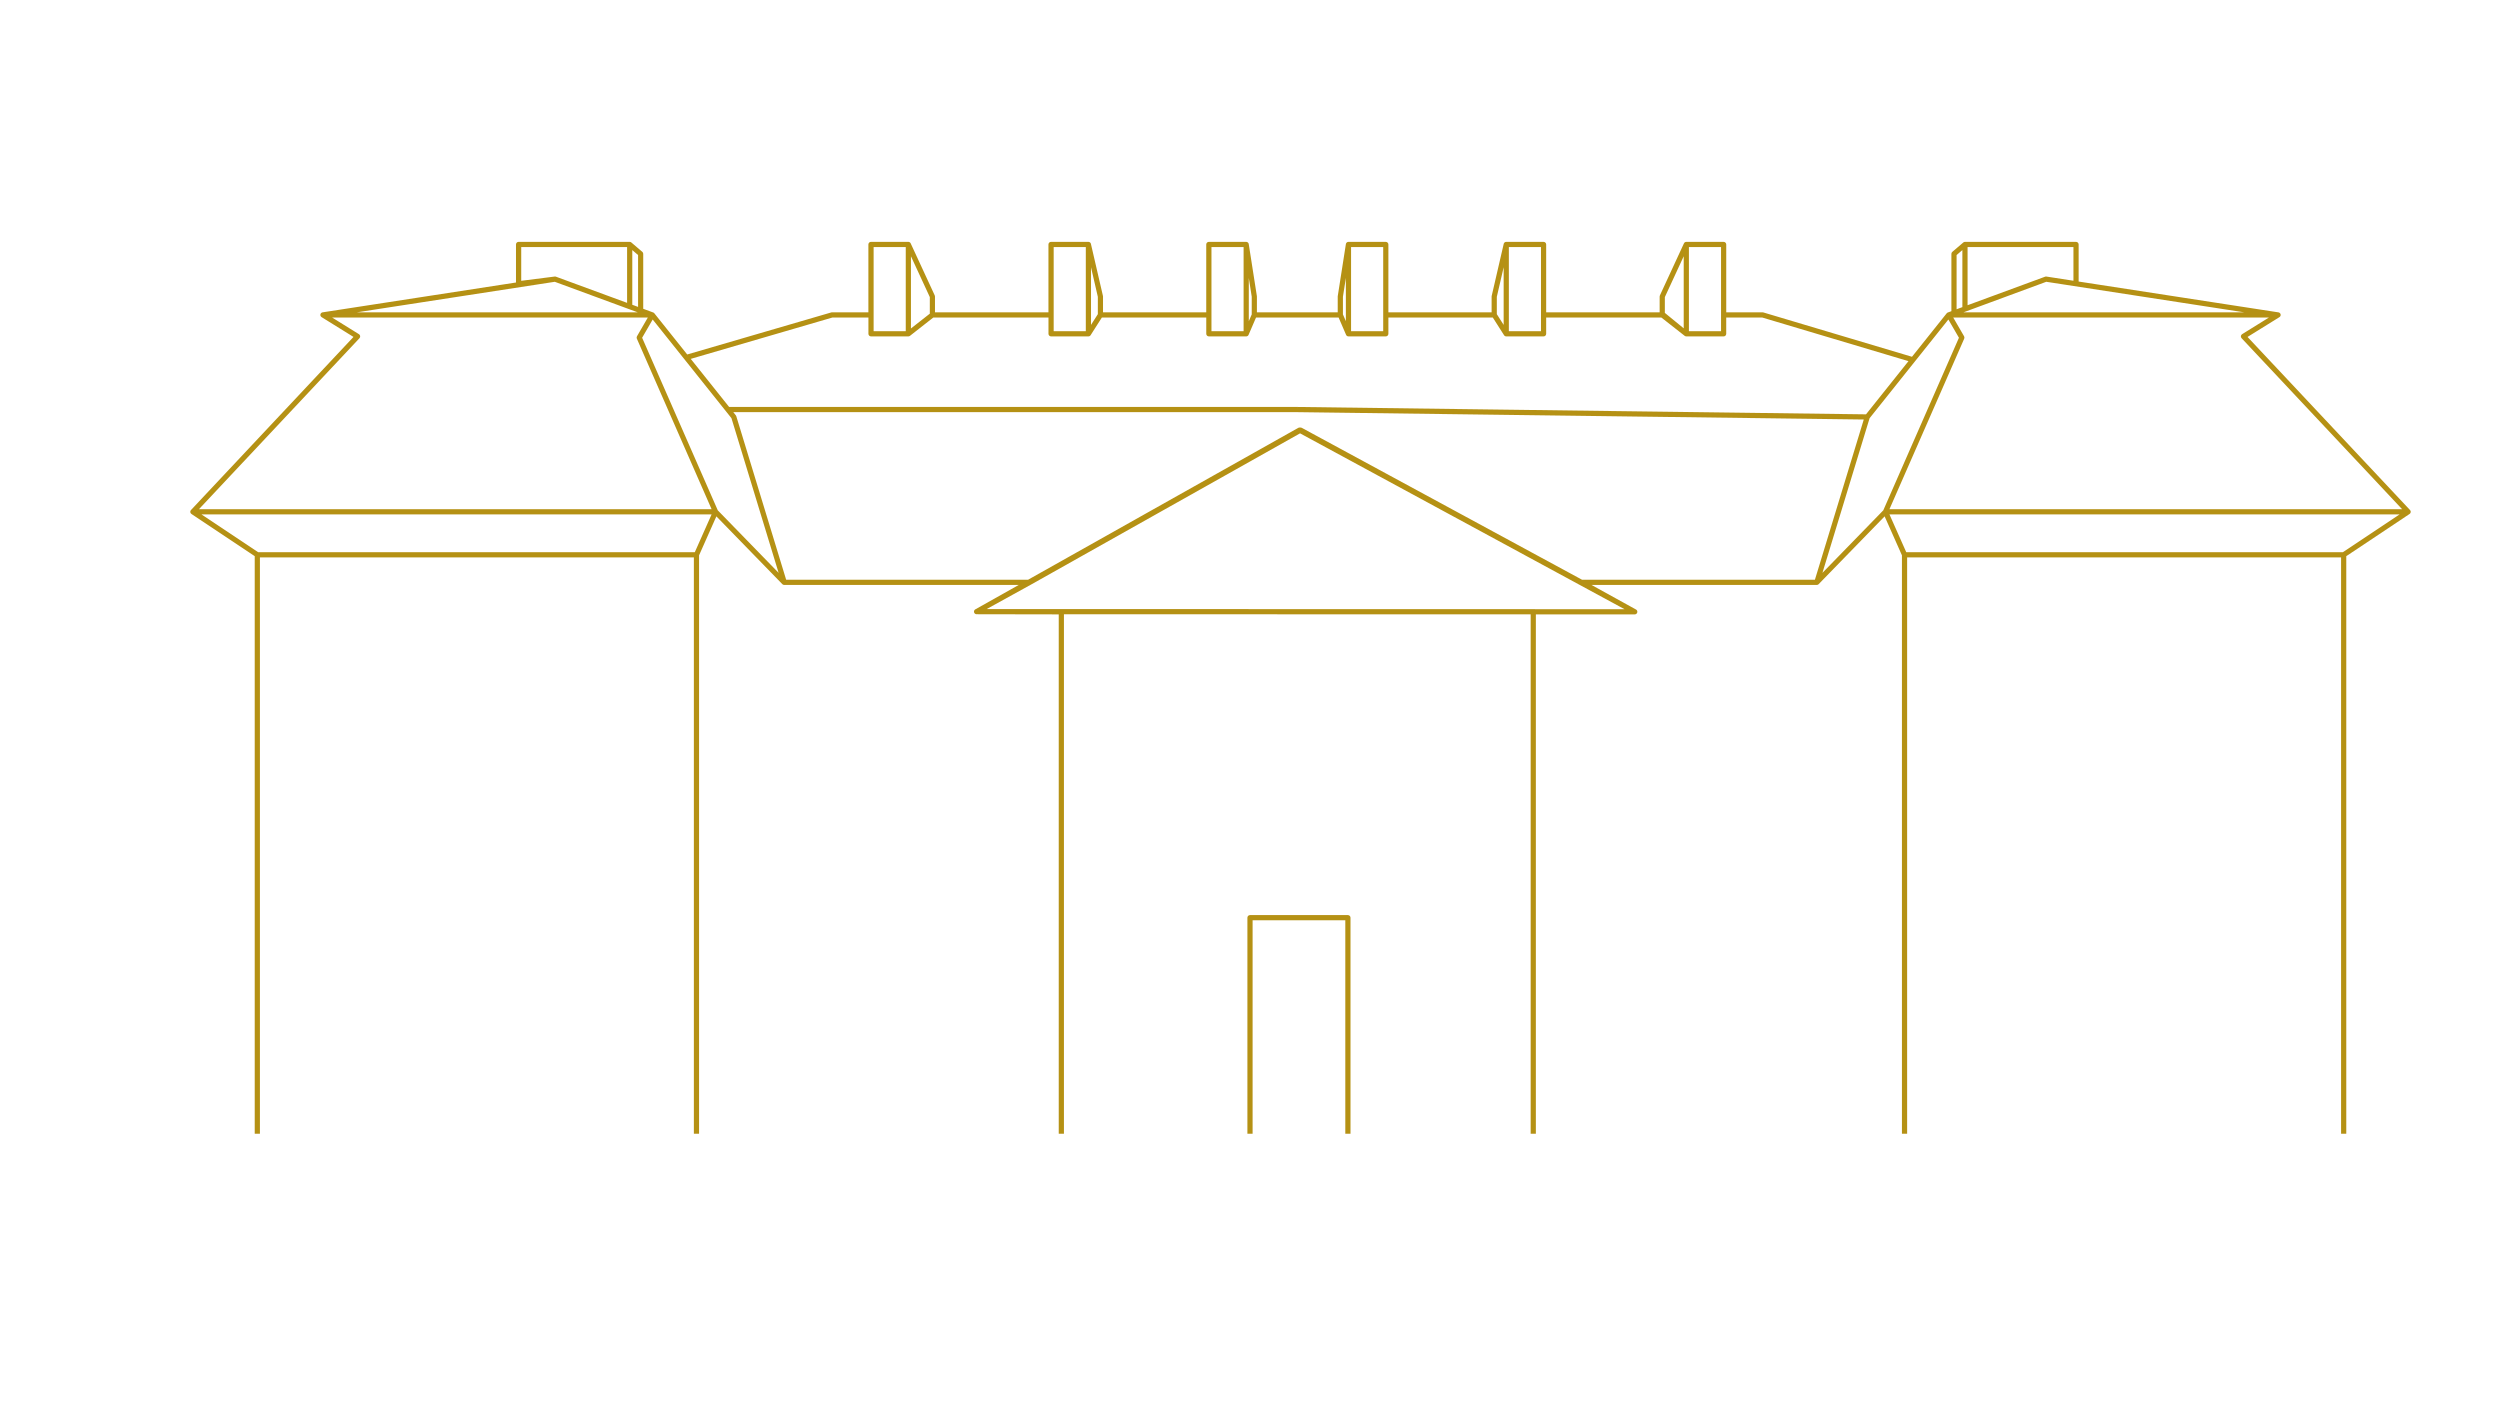 <?xml version="1.0" encoding="UTF-8"?>
<svg id="Ebene_2" data-name="Ebene 2" xmlns="http://www.w3.org/2000/svg" viewBox="0 0 1924 1084">
  <defs>
    <style>
      .cls-1 {
        fill: #b59114;
      }
    </style>
  </defs>
  <path class="cls-1" d="m1855.288,394.036c.006-.083-.003-.164-.007-.248-.007-.123-.019-.242-.048-.361-.009-.036-.004-.073-.015-.109-.014-.048-.046-.084-.064-.13-.043-.111-.094-.216-.156-.32-.048-.078-.097-.151-.154-.221-.031-.038-.049-.083-.083-.119l-125.064-133.222,24.558-15.243c.002-.001.002-.003.004-.004.169-.106.316-.24.446-.391.018-.021.038-.04.056-.062.115-.144.207-.306.28-.479.013-.032.025-.063.036-.096.058-.164.103-.334.117-.515.001-.011-.001-.022-.001-.034.001-.023-.002-.045-.001-.068.005-.192-.017-.378-.064-.556-.004-.014-.001-.029-.005-.043-.002-.006-.006-.01-.008-.016-.055-.186-.141-.359-.245-.519-.019-.029-.036-.058-.056-.085-.107-.148-.234-.28-.379-.395-.027-.021-.054-.04-.082-.059-.152-.108-.317-.201-.498-.264-.016-.006-.033-.007-.049-.013-.098-.031-.197-.06-.301-.076l-153.788-23.723v-28.532c0-1.105-.895-2-2-2h-85.477c-.067,0-.13.013-.194.02-.042.004-.082.006-.123.013-.169.027-.332.071-.484.138-.017.007-.032.018-.048.026-.14.066-.269.15-.39.245-.019.015-.042.022-.06.038l-8.451,7.218c-.445.38-.701.936-.701,1.521v44.123l-2.752,1.012c-.023.008-.043.021-.065.031-.04.016-.077.036-.116.055-.036.017-.074.032-.108.051-.008.005-.017.007-.025.012-.052.03-.098.068-.146.102-.031.022-.063.043-.094.067-.044.035-.085.073-.126.112-.026.025-.051.051-.076.077-.035.037-.073.072-.105.112-.003.004-.008.007-.011.011l-26.703,33.449-114.379-34.118c-.185-.055-.378-.084-.571-.084h-27.999v-52.231c0-1.105-.895-2-2-2h-28.73c-.027,0-.052.007-.079.008-.09.004-.179.011-.267.027-.042.007-.083.016-.123.026-.08.019-.159.044-.236.073-.039.015-.079.029-.117.046-.079.035-.153.078-.227.123-.03.018-.061.034-.089.054-.089.062-.173.132-.252.208-.008.008-.018.015-.027.023-.086.086-.164.181-.234.284-.02.029-.034.061-.052.091-.039.065-.08.128-.113.197l-18.516,40.068c-.122.263-.185.549-.185.839v12.163h-87.325v-52.231c0-1.105-.895-2-2-2h-28.73c-.02,0-.039.005-.06.006-.084.002-.165.012-.246.025-.047.007-.095.013-.141.023-.073.017-.143.041-.213.066-.051.018-.103.033-.152.055-.058.026-.112.059-.167.091-.054.03-.109.058-.16.093-.048.033-.089.073-.134.11-.05.042-.104.08-.15.127-.085.086-.162.179-.231.28-.029.043-.05.091-.076.136-.036.064-.076.126-.105.194-.025.057-.039.118-.059.178-.018.056-.042.109-.055.167l-.01.044c-0.0.002-.001.003-.001.004l-9.247,40.019c-.034.147-.052.299-.052.45v12.163h-79.444v-52.231c0-1.105-.895-2-2-2h-28.73c-.04,0-.077.009-.116.012-.064.004-.126.009-.188.019-.073.011-.144.027-.214.046-.047.013-.093.027-.139.043-.077.027-.151.058-.224.093-.037.018-.072.038-.107.058-.073.042-.143.086-.209.136-.034.025-.065.053-.097.08-.061.052-.119.105-.173.164-.034.036-.063.075-.094.114-.045.057-.09.114-.129.176-.03.048-.055.099-.081.15-.031.061-.062.12-.087.185-.022.056-.037.116-.054.175-.019.065-.038.13-.051.198-.003.015-.009.028-.011.043l-6.258,40.068c-.017.102-.024.205-.024.309v12.163h-62.19v-12.163c0-.103-.008-.206-.024-.309l-6.258-40.068c-.003-.016-.009-.03-.012-.046-.012-.067-.032-.13-.05-.194-.017-.059-.032-.118-.054-.175-.026-.068-.06-.132-.093-.196-.024-.046-.046-.092-.073-.135-.043-.069-.092-.133-.143-.196-.026-.032-.05-.064-.077-.093-.059-.065-.124-.124-.191-.18-.026-.022-.052-.045-.08-.066-.07-.053-.144-.1-.222-.144-.033-.019-.065-.037-.099-.054-.073-.036-.148-.067-.226-.094-.047-.017-.095-.031-.143-.044-.067-.018-.135-.033-.205-.044-.066-.011-.132-.016-.199-.02-.037-.002-.072-.011-.109-.011h-28.73c-1.105,0-2,.895-2,2v52.231h-79.445v-12.163c0-.151-.017-.303-.051-.45l-9.258-40.068c-.016-.068-.042-.13-.065-.195-.017-.049-.028-.1-.049-.146-.048-.112-.106-.217-.172-.317-.002-.003-.004-.007-.006-.011-.071-.105-.152-.203-.241-.292-.016-.016-.035-.028-.052-.044-.073-.069-.149-.135-.232-.192-.037-.025-.077-.044-.116-.067-.068-.04-.135-.081-.207-.113-.047-.021-.097-.035-.146-.053-.07-.025-.139-.049-.211-.066-.052-.012-.105-.018-.158-.026-.075-.011-.149-.02-.226-.023-.023-.001-.045-.007-.068-.007h-28.73c-1.105,0-2,.895-2,2v52.231h-87.325v-12.163c0-.29-.063-.576-.185-.839l-18.516-40.068c-.032-.07-.073-.132-.112-.196-.018-.03-.033-.063-.053-.092-.07-.103-.148-.197-.234-.284-.009-.009-.019-.015-.027-.024-.079-.076-.163-.146-.252-.208-.028-.019-.059-.035-.088-.053-.074-.046-.149-.088-.228-.124-.038-.017-.077-.031-.116-.046-.077-.029-.155-.053-.235-.073-.041-.01-.083-.019-.125-.027-.086-.015-.174-.023-.263-.026-.028-.001-.054-.008-.083-.008h-28.73c-1.105,0-2,.895-2,2v52.231h-28c-.19,0-.378.027-.56.08l-110.873,32.361-25.298-31.689c-.003-.004-.007-.006-.01-.009-.033-.04-.071-.076-.106-.114-.025-.026-.049-.052-.076-.077-.042-.04-.085-.079-.131-.115-.027-.021-.055-.039-.083-.059-.051-.036-.099-.075-.154-.107-.008-.004-.016-.007-.024-.011-.04-.022-.084-.039-.125-.059-.031-.015-.061-.031-.093-.044-.025-.01-.046-.024-.071-.034l-7.675-2.823v-42.312c0-.585-.256-1.141-.701-1.52l-8.451-7.219c-.018-.016-.041-.023-.06-.038-.119-.095-.247-.178-.386-.244-.018-.008-.034-.02-.051-.028-.151-.066-.313-.11-.481-.137-.043-.007-.085-.009-.128-.013-.064-.006-.126-.019-.192-.019h-85.476c-1.105,0-2,.895-2,2v29.291l-148.867,22.963c-.104.016-.203.045-.301.076-.016.005-.033.007-.049.013-.182.063-.347.156-.499.265-.027.019-.054.037-.081.058-.145.115-.273.247-.381.397-.019.027-.035.054-.053.082-.105.162-.192.336-.247.524-.002.005-.005.009-.007.014-.004.013-.001.026-.004.038-.048.179-.07.367-.065.56.001.023-.003.046-.001.069.001.011-.002.022-.001.034.014.18.059.35.117.513.012.034.024.066.037.099.072.173.164.334.279.477.018.022.038.042.057.063.13.15.277.285.446.39.001.001.002.002.004.003l24.558,15.243-125.065,133.222c-.034.036-.052.081-.083.119-.057.07-.105.142-.153.22-.063.103-.114.209-.157.321-.018.046-.049.082-.064.13-.011.036-.006.072-.015.108-.029.12-.042.24-.049.364-.004.082-.013.163-.007.244.008.117.036.231.066.346.021.083.035.166.066.245.008.021.008.044.018.065.041.094.105.17.158.255.043.069.076.141.127.204.111.138.242.255.384.357.021.016.035.038.057.053l48.702,32.468v444.509h4v-443.579h333.964v443.579h4v-445.154l13.322-29.974,50.767,52.164c.06.061.128.11.194.162.027.021.05.045.078.065.151.108.313.19.484.252.037.013.074.023.112.034.184.055.374.092.566.092 0,0,.001 0.0.001 0h180.507l-33.404,18.778-.012.007s-.001.001-.001.001l-.013.007c-.043.024-.081.055-.122.083-.051.034-.104.064-.15.102-.042.034-.078.073-.117.111-.041.038-.084.074-.121.116-.036.04-.065.085-.097.128-.033.044-.07.086-.099.132-.028.045-.049.093-.074.139-.026.049-.055.096-.077.147-.021.05-.035.102-.052.154-.017.051-.038.1-.051.153-.014.056-.019.115-.029.172-.008.049-.02.098-.024.148-.005.067-.001.135 0.0.202.001.042-.003.084.001.126.007.084.025.168.043.252.005.025.006.051.013.076 0.0.001.001.001.001.002.001.002.001.005.001.007.021.08.052.155.082.231.01.026.017.054.028.08.032.071.071.136.11.201.017.029.03.06.049.088.037.056.082.106.124.158.026.032.049.068.078.098.041.044.089.082.134.122.035.032.068.067.105.096.046.036.097.065.147.096.042.027.081.057.124.081.052.029.109.049.164.073.045.019.087.043.133.059.058.02.119.031.179.046.047.012.092.028.14.036.063.011.129.012.194.017.047.003.092.012.14.012l63.23.115v399.709h4v-399.808l359.19.084v399.724h4v-399.706h76.081c.114,0,.227-.01.336-.028.048-.008.093-.024.139-.036.06-.015.122-.026.18-.046.076-.026.147-.062.218-.096.026-.013.054-.021.08-.035.076-.041.147-.091.217-.142.017-.013.037-.022.054-.035.07-.054.133-.115.195-.178.014-.014.031-.026.045-.041.057-.061.106-.129.155-.197.015-.021.033-.039.047-.06.042-.063.075-.131.11-.199.016-.031.035-.059.05-.091.026-.059.044-.123.065-.186.015-.044.034-.085.045-.13 0-.001 0-.002.001-.003.001-.001.001-.003.002-.004.017-.066.023-.132.033-.198.006-.043.018-.086.021-.129.006-.075.002-.149 0-.224-.001-.035.003-.071-0-.106-.006-.072-.021-.143-.035-.213-.007-.036-.01-.073-.019-.109-.016-.065-.041-.126-.064-.189-.014-.04-.024-.081-.041-.119-.023-.054-.054-.104-.082-.155-.024-.044-.044-.09-.071-.132-.028-.044-.063-.083-.095-.124-.034-.045-.066-.093-.104-.135-.033-.036-.072-.067-.107-.101-.044-.042-.086-.086-.134-.125-.038-.03-.082-.054-.122-.082-.05-.034-.098-.071-.152-.101l-34.237-18.903h173.396s.001-0.0.002-0c.192-0.0.381-.037.565-.092.038-.011.075-.021.112-.034.171-.062.333-.144.484-.252.027-.019.05-.043.076-.063.066-.053.135-.102.196-.164l50.767-52.164,13.321,29.974v445.154h4v-443.579h333.965v443.579h4v-444.509l48.69-32.461.001-0.0.011-.007c.022-.014.035-.037.056-.052.142-.103.274-.22.385-.358.053-.065.086-.14.13-.21.052-.083.115-.158.154-.249.009-.02.009-.042.017-.063.033-.082.047-.168.068-.254.028-.113.056-.224.064-.339Zm-129.775-136.84c-.51.316-.85.844-.929,1.438-.078.594.115,1.192.525,1.629l123.573,131.633h-394.568l57.548-131.281c.256-.583.218-1.253-.102-1.805l-8.364-14.447h242.989l-20.673,12.832Zm-300.012,108.395l13.344-43.756,60.619-75.935,8.128,14.038-58.225,132.823-46.823,48.111,22.957-75.282Zm85.587-125.227l1.83-.66c.002-.001.003-.002.004-.002.003-.001.006-.001.009-.003l61.885-22.828,14.969,2.309,137.33,21.184h-216.028Zm84.628-24.316l-20.802-3.208c-.33-.051-.667-.017-.981.096-.005.002-.009.002-.014.003h-0s-.001 0-.002.001l-.231.085-59.447,21.87v-44.761h81.477v25.915Zm-89.928-19.774l4.451-3.802v43.894l-4.451,1.637v-41.73Zm-181.277,46.091v12.533h-24.73v-64.764h24.73v52.231Zm-28.73-45.135v55.448l-14.495-11.86c-.006-.005-.014-.009-.021-.014v-12.161l14.516-31.412Zm-109.841,45.135v12.533h-24.73v-64.764h24.73v52.231Zm-33.988-13.935l5.258-22.756v44.362l-1.717-2.695-3.541-5.559v-13.352Zm-87.444,13.935v12.533h-24.73v-64.764h24.73v52.231Zm-28.73-28.464v33.295l-1.211-2.812-1.047-2.432v-13.595l2.258-14.457Zm-72.447,14.457v13.596l-2.258,5.244v-33.298l2.258,14.459Zm-30.988-38.223h24.73v64.764h-24.73v-64.764Zm-87.445,38.296v13.352l-5.258,8.254v-44.362l5.258,22.756Zm-33.988-38.296h24.73v64.764h-24.73v-64.764Zm-95.325,38.508v12.751l-14.516,11.394v-55.556l14.516,31.412Zm-43.246-38.508h24.73v64.764h-24.73v-64.764Zm-31.714,54.231h27.714v12.533c0,1.105.895,2,2,2h28.73c.205,0,.4-.04.586-.098.034-.01.066-.019.099-.031.185-.068.355-.161.51-.277.012-.009.027-.012.04-.021l17.972-14.106h88.634v12.533c0,1.105.895,2,2,2h28.73c.158,0,.31-.023.457-.057.041-.01.08-.025.121-.037.107-.033.21-.072.308-.121.044-.022.086-.045.128-.07.097-.057.186-.123.272-.195.032-.027.065-.05.095-.079.11-.105.208-.222.291-.349.004-.006.01-.011.014-.017l8.668-13.608h80.347v12.533c0,1.105.895,2,2,2h28.73s0,0,.001,0,0,0,.001,0c.001,0,.001-0.0.002-0.0.178-0.0.348-.031.513-.075.041-.011.08-.024.12-.037.149-.05.291-.114.422-.196.014-.009.029-.014.043-.023.142-.094.267-.209.381-.335.028-.031.053-.063.079-.096.106-.133.199-.276.269-.433.002-.004.005-.007.007-.012l.004-.008c.001-.003.002-.006.004-.009l5.731-13.307h63.557l5.73,13.307c.001.003.003.006.004.009l.003.008c.002.004.006.008.008.012.068.156.161.297.265.428.014.018.023.042.038.059.013.016.032.026.046.042.112.125.235.239.375.332.003.002.006.005.01.007.012.008.027.012.039.019.129.081.269.144.416.194.023.008.042.022.065.029.019.006.041.004.061.01.165.044.334.075.512.075.001,0,.002 0.0.002 0.0 0,0,0,0,.001,0s0,0,.001,0h28.73c1.105,0,2-.895,2-2v-12.533h80.347l8.669,13.608c.004.006.009.01.013.016.084.128.181.245.291.35.008.007.013.017.021.024.022.021.05.034.073.054.085.072.174.138.27.195.021.013.039.031.06.042.023.012.048.018.071.029.097.048.197.087.302.119.03.009.058.026.088.034.013.003.026.003.039.006.147.035.299.057.457.057h28.73c1.105,0,2-.895,2-2v-12.533h88.633l17.972,14.106c.013.01.028.013.041.022.154.116.324.208.509.276.033.012.066.021.1.031.186.058.381.098.586.098h28.73c1.105,0,2-.895,2-2v-12.533h27.707l112.551,33.573-4.343,5.441-28.336,35.495-437.639-5.683-.026,2v-2h-437.28l-29.542-37.005,109.021-31.821Zm-41.396,196.509l-46.823-48.111-58.224-132.823,8.127-14.038,46.702,58.5,9.609,12.037s0.0 0.0 0.0 0l4.308,5.396,4.787,15.697,31.513,103.342Zm-108.168-204.681l-4.451-1.637v-42.083l4.451,3.802v39.919Zm-89.927-46.059h81.476v42.95l-54.097-19.902-.66-.243c-.142-.052-.289-.082-.439-.101-.04-.005-.079-.008-.118-.011-.045-.003-.089-.012-.134-.012-.084,0-.169.005-.252.016l-25.776,3.277v-25.976Zm25.822,26.738l56.964,20.971c.001 0.0.002.001.003.001,0,0,0.0 0.0 0.0 0l6.886,2.521h-216.152l152.299-23.493Zm-150.293,43.392c.411-.437.603-1.035.525-1.629s-.419-1.123-.928-1.438l-20.673-12.832h242.99l-8.364,14.447c-.319.551-.356,1.222-.101,1.805l57.547,131.281H153.088l123.574-131.633Zm258.062,164.695H198.666l-43.592-29.062h392.568l-12.916,29.062Zm70.303,21.22l-38.385-125.876c-.074-.241-.192-.467-.35-.664l-1.954-2.448h434.06l435.954,5.661-37.608,123.328h-179.173l-215.733-116.928c-.411-.223-.879-.279-1.326-.194-.461-.091-.946-.028-1.368.209l-207.976,116.913h-186.141Zm154.339,22.538l33.974-18.742,207.19-116.471,249.68,135.327-490.844-.114Zm1043.74-43.757h-336.06l-12.916-29.062h392.567l-43.592,29.062Z"/>
  <path class="cls-1" d="m1037.345,704.259h-75.345c-1.105,0-2,.895-2,2v166.279h4v-164.279h71.345v164.279h4v-166.279c0-1.105-.895-2-2-2Z"/>
</svg>